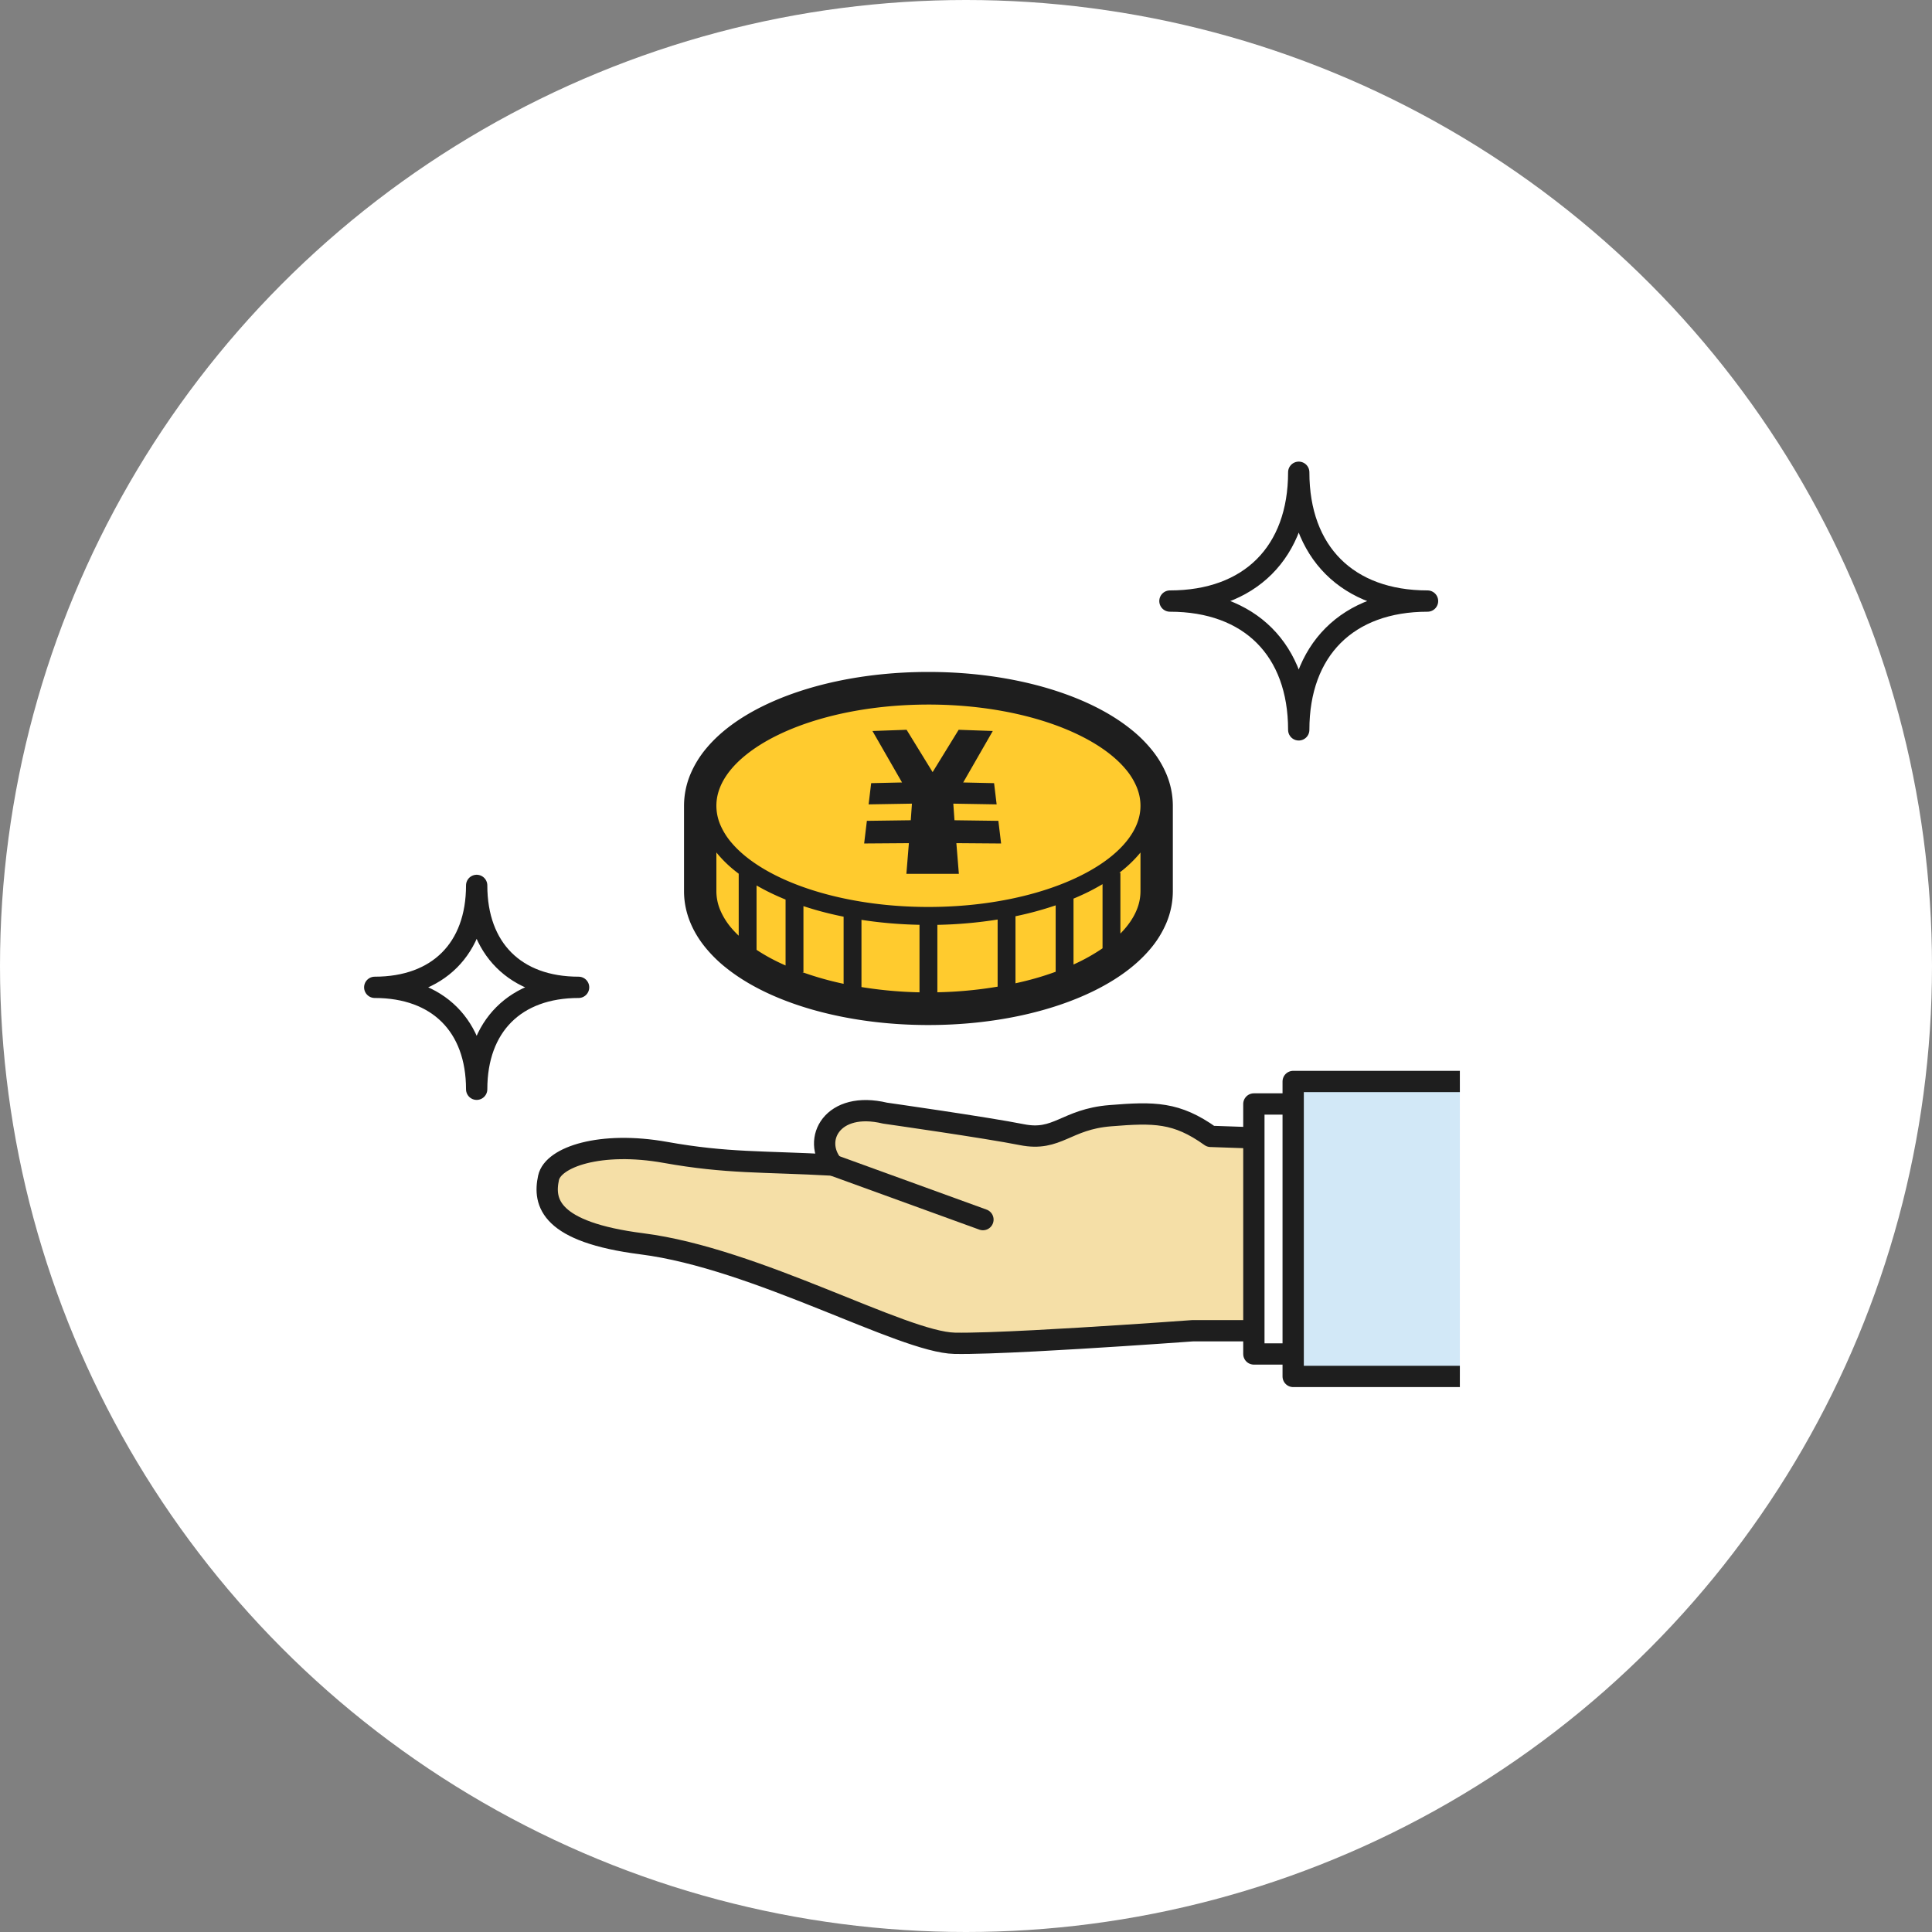<svg xmlns="http://www.w3.org/2000/svg" width="180" height="180" fill="none" viewBox="0 0 180 180"><rect x="0" y="0" width="180" height="180" fill="#808080" stroke="none"/><circle cx="90" cy="90" r="90" fill="#fff"/><g clip-path="url(#a)"><path fill="#F5DFA7" stroke="#1E1E1E" stroke-linejoin="round" stroke-width="1.984" d="M96.45 124.915c-3.127.161-5.953.269-7.508.236-4.87-.104-18.437-7.907-29.128-9.267-8.601-1.095-9.205-3.856-8.708-6.148.423-1.954 4.876-3.446 10.877-2.372 5.81 1.04 9.042.821 15.608 1.185-1.963-2.367-.055-6.022 4.867-4.84 0 0 9.433 1.343 12.75 2.006 3.317.663 4.094-1.431 8.214-1.766 4.119-.334 6.189-.349 9.369 1.925l10.508.366v17.741h-12.162s-5.132.377-10.595.704l-4.092.23Z"/><path fill="#fff" stroke="#1E1E1E" stroke-linejoin="round" stroke-width="1.984" d="M116.82 102.855v23.291h6.862l.001-23.291h-6.863Z"/><path fill="#D2E8F7" d="M136.012 128.24h-15.529v-27.48h15.529"/><path stroke="#1E1E1E" stroke-linejoin="round" stroke-width="1.984" d="M136.012 128.24h-15.529v-27.48h15.529"/><path stroke="#1E1E1E" stroke-linecap="round" stroke-linejoin="round" stroke-width="1.984" d="m77.591 108.549 13.987 5.079"/><path fill="#fff" d="M34.914 91.988c5.894 0 9.496-3.602 9.496-9.496 0 5.894 3.602 9.496 9.496 9.496-5.894 0-9.496 3.602-9.496 9.496 0-5.894-3.602-9.496-9.496-9.496Z"/><path stroke="#1E1E1E" stroke-linejoin="round" stroke-width="1.984" d="M34.914 91.988c5.894 0 9.496-3.602 9.496-9.496 0 5.894 3.602 9.496 9.496 9.496-5.894 0-9.496 3.602-9.496 9.496 0-5.894-3.602-9.496-9.496-9.496Z"/><path fill="#fff" d="M109 56c7.448 0 12-4.552 12-12 0 7.448 4.552 12 12 12-7.448 0-12 4.552-12 12 0-7.448-4.552-12-12-12Z"/><path stroke="#1E1E1E" stroke-linejoin="round" stroke-width="1.984" d="M109 56c7.448 0 12-4.552 12-12 0 7.448 4.552 12 12 12-7.448 0-12 4.552-12 12 0-7.448-4.552-12-12-12Z"/><g clip-path="url(#b)"><path fill="#FFCB2E" d="M108.046 74.772c-.088-11.621-37.084-17.343-43.117-.715l.266 10.37c.237 2.74 4.969 9.832 22.978 9.653 20.672-1.251 19.952-8.939 19.873-19.308Z"/><path fill="#1E1E1E" d="m93.015 76.476-4.088-.055-.11-1.547 4.038.068-.239-1.977-2.876-.065 2.755-4.795-3.179-.113-2.426 3.944-2.425-3.944-3.18.113L84.04 72.9l-2.876.065-.237 1.977 4.037-.068-.11 1.547-4.089.055-.254 2.11 4.168-.03-.233 2.856H89.335l-.233-2.857 4.169.032-.256-2.111Z"/><path fill="#1E1E1E" d="M108.687 72.16a9.284 9.284 0 0 0-1.319-2.226 12.478 12.478 0 0 0-1.882-1.893l-.043-.036.042.036c-2.119-1.736-4.908-3.063-8.139-3.994-3.234-.926-6.924-1.443-10.846-1.443-2.989 0-5.841.3-8.46.852-2.62.553-5.007 1.357-7.065 2.382h-.002c-2.056 1.028-3.804 2.28-5.102 3.806l.023-.029-.024.03a9.48 9.48 0 0 0-1.557 2.515 7.63 7.63 0 0 0-.584 2.91v7.961c-.001 1.015.208 2 .584 2.912.328.799.777 1.54 1.32 2.225a12.498 12.498 0 0 0 1.88 1.894h.002c2.12 1.735 4.908 3.064 8.139 3.994l.006.002.211.06-.2-.058c3.23.923 6.913 1.44 10.829 1.44 2.989 0 5.841-.301 8.46-.853 2.62-.553 5.007-1.358 7.065-2.382l.002-.001c2.056-1.028 3.804-2.28 5.102-3.805l.001-.002a9.424 9.424 0 0 0 1.557-2.513l-.024.055.024-.055a7.659 7.659 0 0 0 .584-2.913v-7.96a7.655 7.655 0 0 0-.584-2.911ZM68.824 87.177a9.199 9.199 0 0 1-.662-.692 6.46 6.46 0 0 1-1.063-1.703 4.56 4.56 0 0 1-.355-1.75v-3.61a11.223 11.223 0 0 0 1.623 1.623c.148.12.3.239.457.357v5.775Zm4.366 2.774c-.3-.132-.596-.267-.88-.41-.66-.328-1.268-.68-1.823-1.047v-5.997c.828.479 1.733.918 2.703 1.313v6.14Zm5.407 1.709a29.532 29.532 0 0 1-3.84-1.084h.098v-6.154c.381.127.772.247 1.17.362.824.236 1.685.442 2.572.623v6.253Zm7.07.792a38.546 38.546 0 0 1-5.406-.49V85.7c1.722.268 3.533.425 5.407.462v6.29Zm7.28-.527a38.438 38.438 0 0 1-5.615.523v-6.282a40.708 40.708 0 0 0 5.615-.495v6.254Zm5.407-1.388a26.95 26.95 0 0 1-1.834.596c-.615.177-1.255.334-1.91.478v-6.246a31.747 31.747 0 0 0 3.744-1.015v6.188Zm4.367-2.186a17.536 17.536 0 0 1-2.704 1.51v-6.139a23.26 23.26 0 0 0 1.41-.64c.45-.226.881-.463 1.294-.708v5.978Zm3.535-5.32a4.55 4.55 0 0 1-.356 1.751c-.304.745-.814 1.485-1.516 2.196v-5.664h-.099a11.837 11.837 0 0 0 1.817-1.702c.053-.063.103-.125.154-.188v3.607Zm-.356-6.211c-.411 1.005-1.193 2.002-2.318 2.925-1.684 1.385-4.127 2.586-7.062 3.426-2.935.842-6.362 1.329-10.02 1.329-5.573.002-10.613-1.134-14.19-2.92-1.787-.891-3.204-1.942-4.148-3.058a6.444 6.444 0 0 1-1.063-1.702 4.557 4.557 0 0 1-.355-1.75c0-.594.119-1.173.355-1.749.412-1.006 1.194-2.003 2.32-2.924 1.684-1.386 4.126-2.588 7.061-3.428 2.935-.841 6.363-1.327 10.02-1.327 5.573-.003 10.612 1.133 14.188 2.92 1.789.89 3.207 1.942 4.149 3.056a6.402 6.402 0 0 1 1.063 1.703c.237.576.356 1.155.356 1.75 0 .594-.119 1.173-.356 1.749Z"/></g></g><defs><clipPath id="a"><path fill="#fff" d="M33 43h104v87H33z"/></clipPath><clipPath id="b"><path fill="#fff" d="M63 61.5h47v34H63z"/></clipPath></defs></svg>